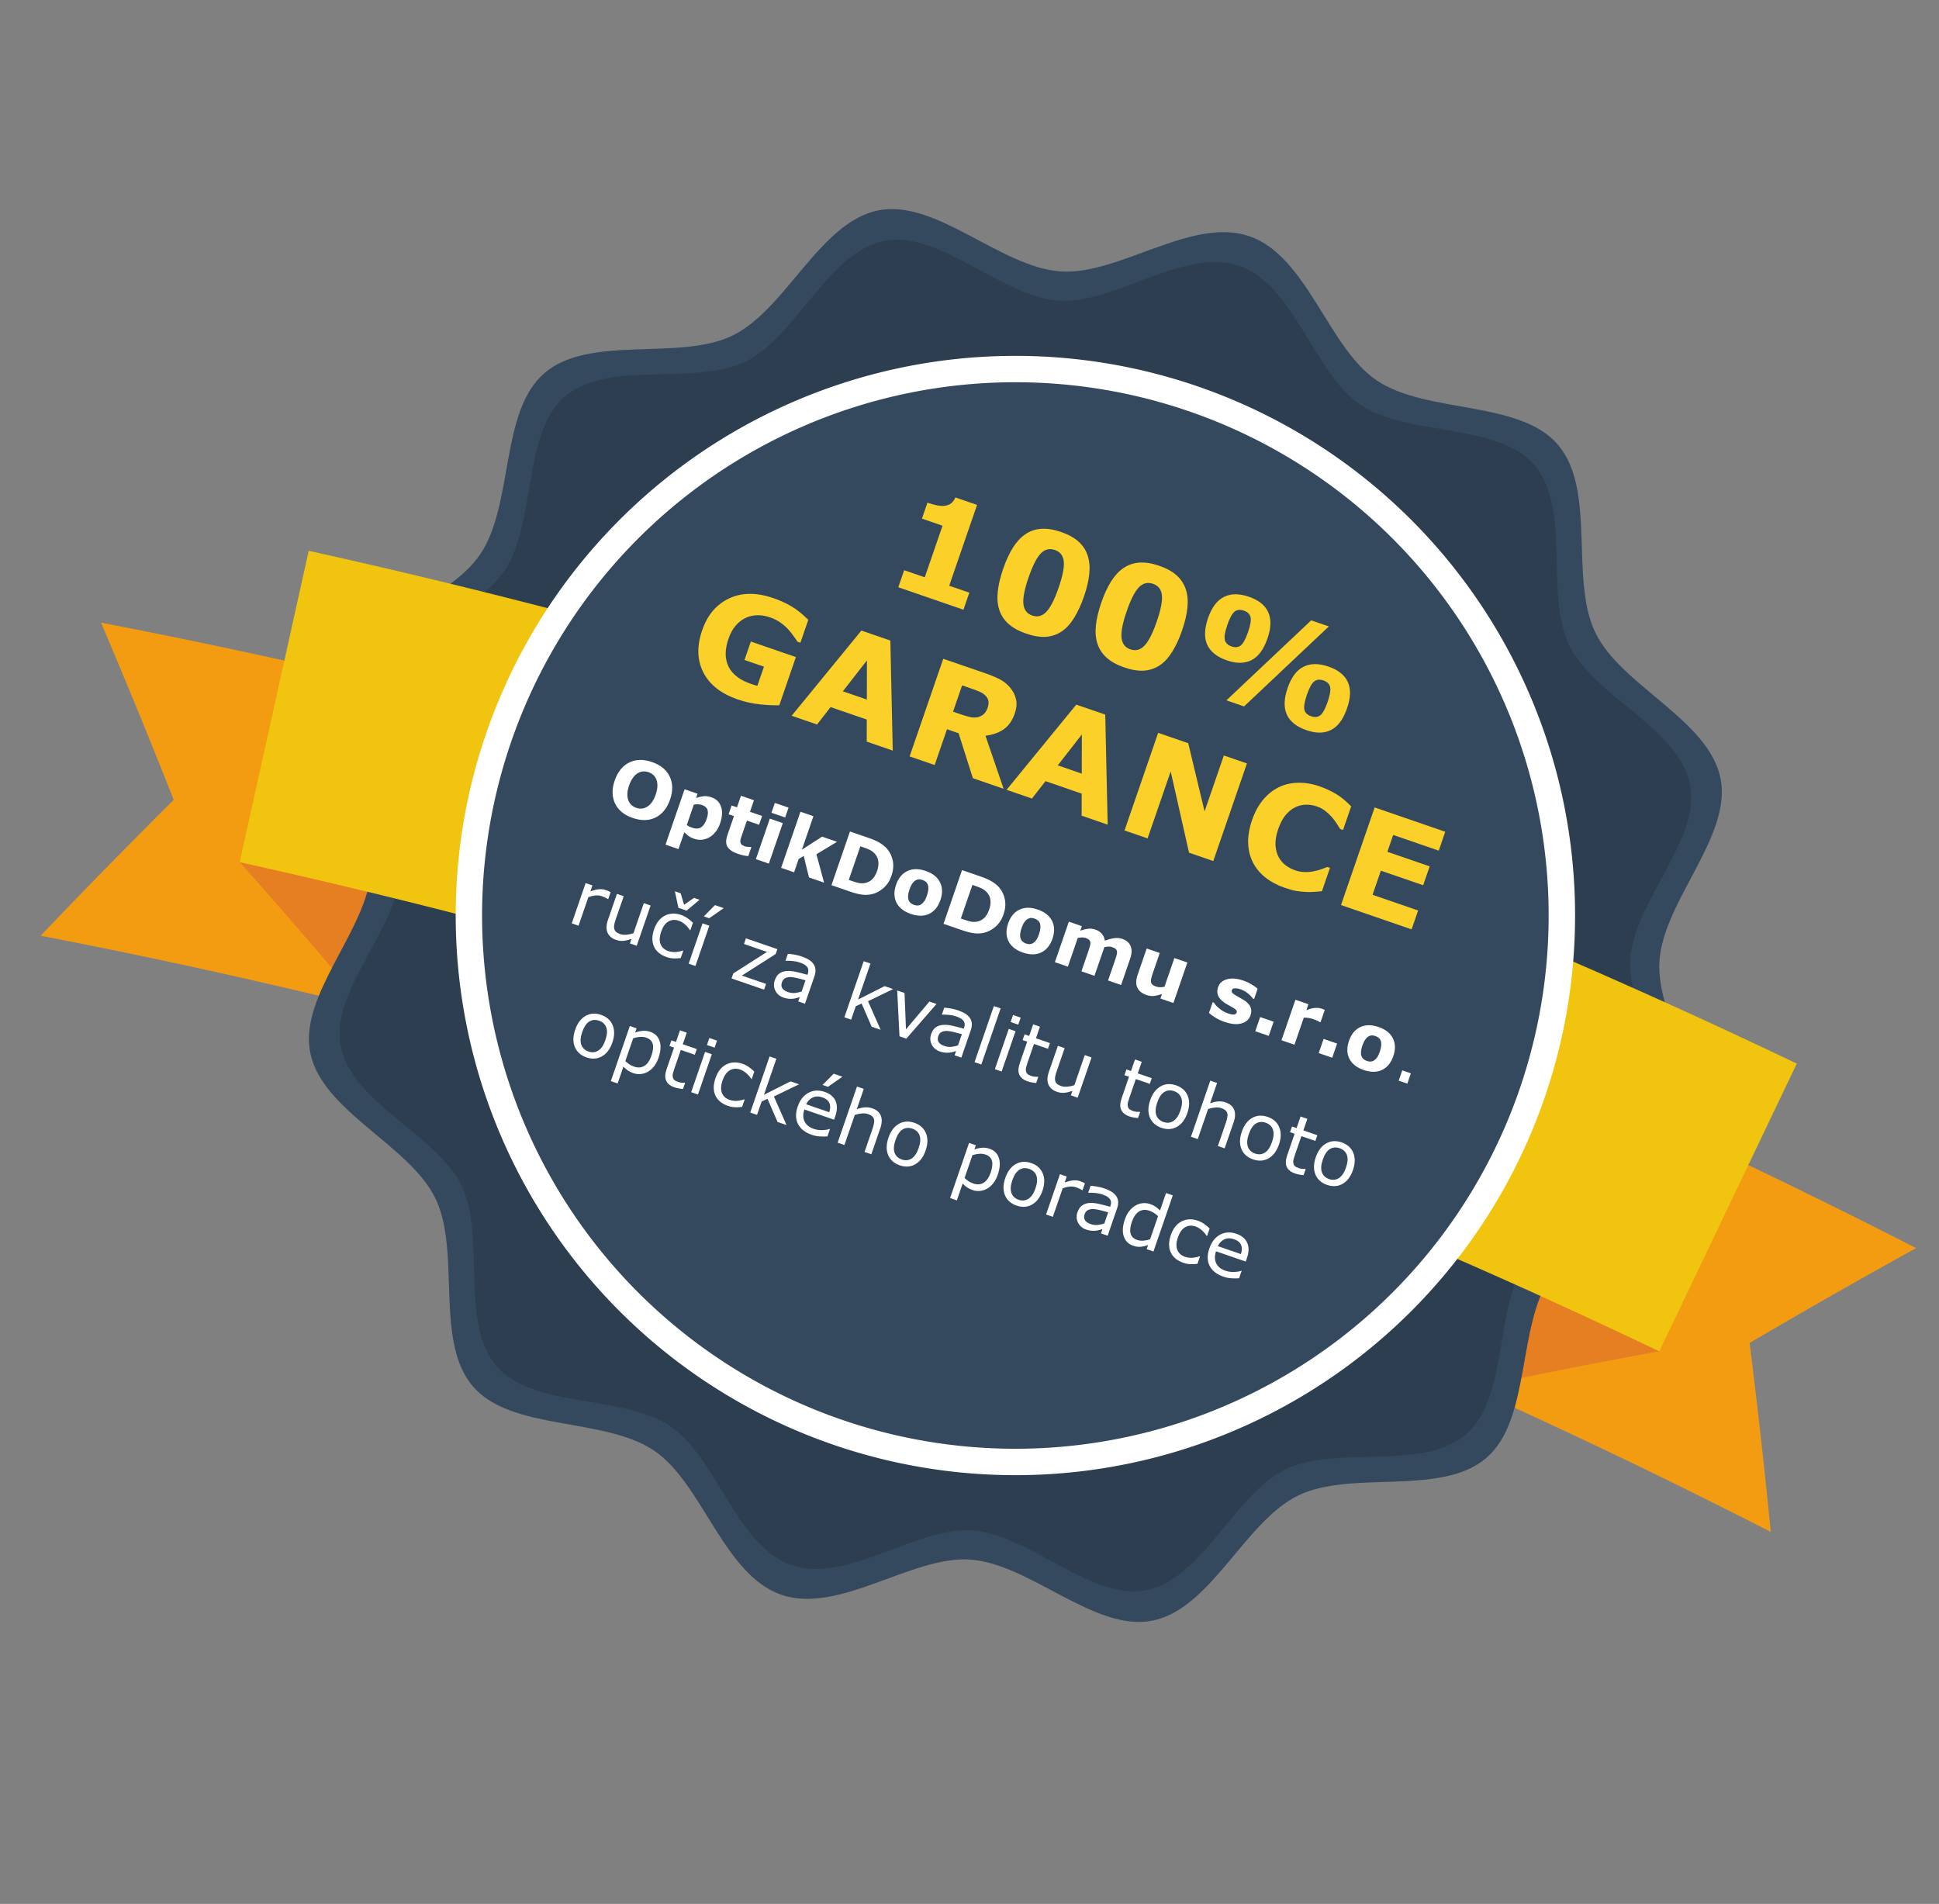 <?xml version="1.0" encoding="UTF-8" standalone="no"?>
<svg
   xmlns:dc="http://purl.org/dc/elements/1.1/"
   xmlns:cc="http://creativecommons.org/ns#"
   xmlns:rdf="http://www.w3.org/1999/02/22-rdf-syntax-ns#"
   xmlns:svg="http://www.w3.org/2000/svg"
   xmlns="http://www.w3.org/2000/svg"
   id="svg883"
   version="1.1"
   viewBox="0 0 273.221 268.286"
   height="268.286"
   width="273.221">
  <rect x="0" y="0" width="273.221" height="268.286" fill="#808080" stroke="none"/>
  <defs
     id="defs887" />
  <g
     transform="translate(-1218.451 -432.834)"
     data-name="Group 61"
     id="Group_61">
    <g
       transform="matrix(0.946, 0.326, -0.326, 0.946, 1374.493, -113.28)"
       data-name="Group 50"
       id="Group_50">
      <path
         fill="#f39c12"
         transform="translate(0 7.804)"
         d="M336.431,681.74a914.555,914.555,0,0,0-257.708,0q5.565-12.131,11.487-24.194Q81.476,647.33,72.4,637.282a959.437,959.437,0,0,1,270.36,0q-9.075,10.051-17.813,20.264Q330.868,669.609,336.431,681.74Z"
         data-name="Path 103"
         id="Path_103" />
      <path
         fill="#e67e22"
         transform="translate(2.431 10.203)"
         d="M310.873,660.405a930.31,930.31,0,0,0-211.452,0q11.8,6.621,23.257,13.537a914.927,914.927,0,0,1,164.938,0Q299.068,667.03,310.873,660.405Z"
         data-name="Path 104"
         id="Path_104" />
      <path
         fill="#34495e"
         transform="translate(2.806)"
         d="M204.772,743.31c-8.594,0-15.6-11.223-23.531-13.352-8.2-2.2-19.871,3.941-27.054-.222-7.281-4.221-7.759-17.438-13.672-23.351s-19.133-6.391-23.352-13.674c-4.163-7.183,1.975-18.854-.223-27.052-2.126-7.935-13.35-14.937-13.35-23.53s11.223-15.6,13.351-23.529c2.2-8.2-3.94-19.871.223-27.054,4.219-7.282,17.438-7.759,23.351-13.674s6.393-19.133,13.674-23.352c7.183-4.161,18.855,1.976,27.052-.223,7.93-2.127,14.936-13.35,23.53-13.35s15.6,11.223,23.53,13.35c8.2,2.2,19.87-3.938,27.052.223,7.283,4.219,7.76,17.438,13.673,23.352s19.133,6.393,23.353,13.674c4.161,7.183-1.976,18.855.222,27.054,2.128,7.932,13.35,14.936,13.35,23.529s-11.222,15.595-13.35,23.53c-2.2,8.2,3.939,19.871-.222,27.052-4.22,7.283-17.438,7.763-23.353,13.674s-6.393,19.132-13.673,23.352c-7.184,4.163-18.855-1.975-27.052.221C220.369,732.087,213.366,743.31,204.772,743.31Z"
         data-name="Path 105"
         id="Path_105" />
      <path
         fill="#2c3e50"
         transform="translate(3.17 0.364)"
         d="M107.642,641.764c0-8.216,10.9-14.892,12.921-22.471,2.1-7.84-3.94-19.057.032-25.923,4.03-6.964,16.8-7.317,22.451-12.968s6.006-18.421,12.969-22.451c6.866-3.972,18.08,2.065,25.922-.03C189.516,555.893,196.19,545,204.408,545s14.892,10.9,22.471,12.921c7.84,2.095,19.057-3.941,25.92.03,6.965,4.03,7.32,16.8,12.973,22.451s18.42,6.007,22.447,12.968c3.973,6.868-2.063,18.085.033,25.923,2.025,7.579,12.92,14.255,12.92,22.471s-10.9,14.891-12.92,22.468c-2.095,7.842,3.94,19.062-.032,25.925-4.03,6.965-16.8,7.319-22.45,12.971s-6.007,18.419-12.971,22.448c-6.863,3.974-18.081-2.064-25.92.032-7.579,2.028-14.254,12.92-22.471,12.92s-14.893-10.892-22.47-12.92c-7.843-2.1-19.058,3.94-25.924-.033-6.963-4.027-7.318-16.8-12.969-22.448s-18.42-6.008-22.452-12.971c-3.97-6.866,2.068-18.081-.028-25.923C118.538,656.654,107.642,649.981,107.642,641.764Z"
         data-name="Path 106"
         id="Path_106" />
      <g
         transform="translate(96.748 619.675)"
         data-name="Group 49"
         id="Group_49">
        <path
           fill="#f1c40f"
           transform="translate(-94.738 -613.178)"
           d="M311.294,664.111a930.31,930.31,0,0,0-211.452,0l-5.1-44.616a975.334,975.334,0,0,1,221.658,0Q313.847,641.8,311.294,664.111Z"
           data-name="Path 107"
           id="Path_107" />
      </g>
      <path
         fill="#fff"
         transform="translate(4.652 1.846)"
         d="M124.11,640.282A78.817,78.817,0,1,1,202.926,719.1,78.816,78.816,0,0,1,124.11,640.282Z"
         data-name="Path 108"
         id="Path_108" />
      <path
         fill="#34495e"
         transform="translate(4.958 2.152)"
         d="M127.516,639.976a75.1,75.1,0,1,1,75.1,75.1A75.1,75.1,0,0,1,127.516,639.976Z"
         data-name="Path 109"
         id="Path_109" />
    </g>
    <g
       id="OptikDoDomu_s.r.o._ručí_za_kvalitu_tohoto_optického_poradce"
       style="font-weight:700;font-size:11px;font-family:OpenSans-Bold, 'Open Sans';fill:#ffffff"
       transform="matrix(0.946,0.326,-0.326,0.946,1259.353,518.592)"
       aria-label="OptikDoDomu s.r.o.ručí za kvalitu tohotooptického poradce">
      <path
         id="path914"
         d="m 59.329,8.004 q 0,1.912 -1.096,3.04 -1.096,1.123 -3.029,1.123 -1.928,0 -3.024,-1.123 -1.096,-1.128 -1.096,-3.04 0,-1.928 1.096,-3.045 1.096,-1.123 3.024,-1.123 1.923,0 3.024,1.123 1.101,1.117 1.101,3.045 z m -2.734,2.025 q 0.301,-0.365 0.446,-0.859 0.145,-0.5 0.145,-1.171 0,-0.72 -0.167,-1.225 Q 56.853,6.269 56.584,5.958 56.31,5.635 55.95,5.49 55.596,5.345 55.209,5.345 q -0.392,0 -0.741,0.14 -0.344,0.14 -0.634,0.462 -0.269,0.301 -0.44,0.833 -0.167,0.526 -0.167,1.225 0,0.714 0.161,1.219 0.167,0.5 0.435,0.816 0.269,0.317 0.628,0.467 0.36,0.15 0.757,0.15 0.397,0 0.757,-0.15 0.36,-0.156 0.628,-0.478 z" />
      <path
         id="path916"
         d="m 67.085,8.901 q 0,0.747 -0.231,1.359 -0.226,0.612 -0.596,1.01 -0.387,0.419 -0.875,0.634 -0.489,0.215 -1.047,0.215 -0.516,0 -0.875,-0.113 -0.36,-0.107 -0.736,-0.306 v 2.514 H 60.79 V 5.968 h 1.934 v 0.628 q 0.446,-0.354 0.908,-0.575 0.467,-0.22 1.074,-0.22 1.128,0 1.751,0.827 0.628,0.827 0.628,2.272 z m -1.993,0.038 q 0,-0.881 -0.301,-1.278 -0.301,-0.397 -0.951,-0.397 -0.274,0 -0.564,0.086 -0.29,0.081 -0.553,0.236 v 3.035 q 0.193,0.075 0.414,0.097 0.22,0.021 0.435,0.021 0.768,0 1.144,-0.446 0.376,-0.451 0.376,-1.354 z" />
      <path
         id="path918"
         d="m 72.338,11.946 q -0.312,0.081 -0.661,0.124 -0.349,0.048 -0.854,0.048 -1.128,0 -1.681,-0.457 -0.548,-0.457 -0.548,-1.563 V 7.279 H 67.799 V 5.968 h 0.795 V 4.244 h 1.934 v 1.724 h 1.81 V 7.279 H 70.528 v 2.138 q 0,0.317 0.005,0.553 0.005,0.236 0.086,0.424 0.075,0.188 0.263,0.301 0.193,0.107 0.559,0.107 0.15,0 0.392,-0.064 0.247,-0.064 0.344,-0.118 h 0.161 z" />
      <path
         id="path920"
         d="M 75.421,12 H 73.487 V 5.968 h 1.934 z m 0.054,-6.891 H 73.433 V 3.643 h 2.041 z" />
      <path
         id="path922"
         d="M 83.649,12 H 81.399 L 79.707,9.374 79.18,10.013 V 12 H 77.247 V 3.643 h 1.934 v 4.99 l 2.084,-2.664 h 2.229 l -2.17,2.6 z" />
      <path
         id="path924"
         d="m 92.302,8.009 q 0,1.117 -0.51,2.003 -0.51,0.881 -1.289,1.354 -0.585,0.354 -1.284,0.494 Q 88.521,12 87.565,12 H 84.745 V 4.002 h 2.9 q 0.978,0 1.687,0.167 0.709,0.161 1.192,0.462 0.827,0.505 1.3,1.364 0.478,0.854 0.478,2.014 z M 90.17,7.993 q 0,-0.79 -0.29,-1.348 Q 89.595,6.081 88.972,5.764 88.655,5.608 88.322,5.555 87.994,5.496 87.328,5.496 h -0.521 v 5.006 h 0.521 q 0.736,0 1.08,-0.064 0.344,-0.07 0.671,-0.247 0.564,-0.322 0.827,-0.859 0.263,-0.542 0.263,-1.337 z" />
      <path
         id="path926"
         d="m 99.934,8.987 q 0,1.488 -0.87,2.347 -0.865,0.854 -2.433,0.854 -1.568,0 -2.438,-0.854 -0.865,-0.859 -0.865,-2.347 0,-1.499 0.87,-2.353 0.875,-0.854 2.433,-0.854 1.579,0 2.438,0.859 0.865,0.859 0.865,2.347 z m -2.379,1.466 q 0.188,-0.231 0.279,-0.553 0.097,-0.328 0.097,-0.902 0,-0.532 -0.097,-0.892 Q 97.738,7.746 97.566,7.531 97.394,7.311 97.152,7.22 96.91,7.128 96.631,7.128 q -0.279,0 -0.5,0.075 -0.215,0.075 -0.414,0.301 -0.177,0.209 -0.285,0.575 -0.102,0.365 -0.102,0.918 0,0.494 0.091,0.859 0.091,0.36 0.269,0.58 0.172,0.209 0.408,0.306 0.242,0.097 0.548,0.097 0.263,0 0.5,-0.086 0.242,-0.091 0.408,-0.301 z" />
      <path
         id="path928"
         d="m 108.995,8.009 q 0,1.117 -0.51,2.003 -0.51,0.881 -1.289,1.354 -0.585,0.354 -1.284,0.494 Q 105.214,12 104.258,12 h -2.82 V 4.002 h 2.9 q 0.978,0 1.687,0.167 0.709,0.161 1.192,0.462 0.827,0.505 1.3,1.364 0.478,0.854 0.478,2.014 z m -2.132,-0.016 q 0,-0.79 -0.29,-1.348 -0.285,-0.564 -0.908,-0.881 -0.317,-0.156 -0.65,-0.209 -0.328,-0.059 -0.994,-0.059 h -0.521 v 5.006 h 0.521 q 0.736,0 1.08,-0.064 0.344,-0.07 0.671,-0.247 0.564,-0.322 0.827,-0.859 0.263,-0.542 0.263,-1.337 z" />
      <path
         id="path930"
         d="m 116.628,8.987 q 0,1.488 -0.87,2.347 -0.865,0.854 -2.433,0.854 -1.568,0 -2.438,-0.854 -0.865,-0.859 -0.865,-2.347 0,-1.499 0.87,-2.353 0.875,-0.854 2.433,-0.854 1.579,0 2.438,0.859 0.865,0.859 0.865,2.347 z m -2.379,1.466 q 0.188,-0.231 0.279,-0.553 0.097,-0.328 0.097,-0.902 0,-0.532 -0.097,-0.892 -0.097,-0.36 -0.269,-0.575 -0.172,-0.22 -0.414,-0.312 -0.242,-0.091 -0.521,-0.091 -0.279,0 -0.5,0.075 -0.215,0.075 -0.414,0.301 -0.177,0.209 -0.285,0.575 -0.102,0.365 -0.102,0.918 0,0.494 0.091,0.859 0.091,0.36 0.269,0.58 0.172,0.209 0.408,0.306 0.242,0.097 0.548,0.097 0.263,0 0.5,-0.086 0.242,-0.091 0.408,-0.301 z" />
      <path
         id="path932"
         d="M 123.922,7.725 V 12 h -1.944 V 8.987 q 0,-0.44 -0.021,-0.747 -0.021,-0.312 -0.118,-0.505 -0.097,-0.193 -0.295,-0.279 -0.193,-0.091 -0.548,-0.091 -0.285,0 -0.553,0.118 -0.269,0.113 -0.483,0.242 V 12 h -1.934 V 5.968 h 1.934 v 0.666 q 0.5,-0.392 0.956,-0.612 0.457,-0.22 1.01,-0.22 0.596,0 1.053,0.269 0.457,0.263 0.714,0.779 0.58,-0.489 1.128,-0.768 0.548,-0.279 1.074,-0.279 0.978,0 1.482,0.585 0.51,0.585 0.51,1.687 V 12 h -1.944 V 8.987 q 0,-0.446 -0.021,-0.752 -0.016,-0.306 -0.113,-0.5 -0.091,-0.193 -0.29,-0.279 -0.199,-0.091 -0.559,-0.091 -0.242,0 -0.473,0.086 -0.231,0.081 -0.564,0.274 z" />
      <path
         id="path934"
         d="m 135.679,12 h -1.934 v -0.666 q -0.537,0.408 -0.983,0.623 -0.446,0.209 -1.063,0.209 -0.999,0 -1.542,-0.575 -0.537,-0.575 -0.537,-1.697 V 5.968 h 1.944 v 2.992 q 0,0.457 0.027,0.763 0.032,0.301 0.14,0.5 0.102,0.199 0.306,0.29 0.209,0.091 0.58,0.091 0.247,0 0.548,-0.091 0.301,-0.091 0.58,-0.269 V 5.968 h 1.934 z" />
      <path
         id="path936"
         d="m 146.512,10.088 q 0,0.935 -0.838,1.509 -0.838,0.569 -2.293,0.569 -0.806,0 -1.461,-0.15 -0.655,-0.15 -1.053,-0.333 v -1.59 h 0.177 q 0.145,0.102 0.333,0.226 0.193,0.118 0.542,0.258 0.301,0.124 0.682,0.215 0.381,0.086 0.816,0.086 0.569,0 0.843,-0.124 0.274,-0.129 0.274,-0.376 0,-0.22 -0.161,-0.317 -0.161,-0.102 -0.612,-0.193 -0.215,-0.048 -0.585,-0.102 -0.365,-0.059 -0.666,-0.14 -0.822,-0.215 -1.219,-0.666 -0.397,-0.457 -0.397,-1.133 0,-0.87 0.822,-1.445 0.827,-0.58 2.256,-0.58 0.677,0 1.294,0.14 0.623,0.134 0.972,0.29 v 1.525 h -0.167 q -0.43,-0.295 -0.983,-0.478 -0.548,-0.188 -1.112,-0.188 -0.467,0 -0.79,0.129 -0.317,0.129 -0.317,0.365 0,0.215 0.145,0.328 0.145,0.113 0.682,0.226 0.295,0.059 0.634,0.118 0.344,0.054 0.688,0.14 0.763,0.199 1.128,0.628 0.365,0.424 0.365,1.063 z" />
      <path
         id="path938"
         d="m 149.88,12 h -2.009 V 9.889 h 2.009 z" />
      <path
         id="path940"
         d="m 156.148,7.811 h -0.172 q -0.124,-0.043 -0.397,-0.064 -0.274,-0.021 -0.457,-0.021 -0.414,0 -0.73,0.054 -0.317,0.054 -0.682,0.183 V 12 h -1.934 V 5.968 h 1.934 v 0.886 q 0.639,-0.548 1.112,-0.725 0.473,-0.183 0.87,-0.183 0.102,0 0.231,0.005 0.129,0.005 0.226,0.016 z" />
      <path
         id="path942"
         d="m 159.333,12 h -2.009 V 9.889 h 2.009 z" />
      <path
         id="path944"
         d="m 167.395,8.987 q 0,1.488 -0.87,2.347 -0.865,0.854 -2.433,0.854 -1.568,0 -2.438,-0.854 -0.865,-0.859 -0.865,-2.347 0,-1.499 0.87,-2.353 0.875,-0.854 2.433,-0.854 1.579,0 2.438,0.859 0.865,0.859 0.865,2.347 z m -2.379,1.466 q 0.188,-0.231 0.279,-0.553 0.097,-0.328 0.097,-0.902 0,-0.532 -0.097,-0.892 -0.097,-0.36 -0.269,-0.575 -0.172,-0.22 -0.414,-0.312 -0.242,-0.091 -0.521,-0.091 -0.279,0 -0.5,0.075 -0.215,0.075 -0.414,0.301 -0.177,0.209 -0.285,0.575 -0.102,0.365 -0.102,0.918 0,0.494 0.091,0.859 0.091,0.36 0.269,0.58 0.172,0.209 0.408,0.306 0.242,0.097 0.548,0.097 0.263,0 0.5,-0.086 0.242,-0.091 0.408,-0.301 z" />
      <path
         id="path946"
         style="font-weight:400;font-family:OpenSans-Regular, 'Open Sans'"
         d="m 170.521,12 h -1.284 v -1.531 h 1.284 z" />
      <path
         id="path948"
         d="m 55.663,24.102 h -0.054 q -0.226,-0.054 -0.44,-0.075 -0.209,-0.027 -0.5,-0.027 -0.467,0 -0.902,0.209 -0.435,0.204 -0.838,0.532 V 29 h -1.01 v -6 h 1.01 v 0.886 q 0.602,-0.483 1.058,-0.682 0.462,-0.204 0.94,-0.204 0.263,0 0.381,0.016 0.118,0.011 0.354,0.048 z" />
      <path
         id="path950"
         d="m 61.598,29 h -1.01 v -0.666 q -0.51,0.403 -0.978,0.618 -0.467,0.215 -1.031,0.215 -0.945,0 -1.472,-0.575 -0.526,-0.58 -0.526,-1.697 v -3.894 h 1.01 v 3.416 q 0,0.457 0.043,0.784 0.043,0.322 0.183,0.553 0.145,0.236 0.376,0.344 0.231,0.107 0.671,0.107 0.392,0 0.854,-0.204 0.467,-0.204 0.87,-0.521 v -4.479 h 1.01 z" />
      <path
         id="path952"
         d="M 68.022,28.624 Q 67.517,28.866 67.061,29 q -0.451,0.134 -0.961,0.134 -0.65,0 -1.192,-0.188 -0.542,-0.193 -0.929,-0.58 -0.392,-0.387 -0.607,-0.978 -0.215,-0.591 -0.215,-1.38 0,-1.472 0.806,-2.31 0.811,-0.838 2.138,-0.838 0.516,0 1.01,0.145 0.5,0.145 0.913,0.354 v 1.123 h -0.054 q -0.462,-0.36 -0.956,-0.553 -0.489,-0.193 -0.956,-0.193 -0.859,0 -1.359,0.58 -0.494,0.575 -0.494,1.692 0,1.085 0.483,1.67 0.489,0.58 1.37,0.58 0.306,0 0.623,-0.081 0.317,-0.081 0.569,-0.209 0.22,-0.113 0.414,-0.236 0.193,-0.129 0.306,-0.22 h 0.054 z m -0.172,-8.626 -1.225,2.036 h -1.219 l -1.225,-2.036 h 0.854 l 0.994,1.375 0.988,-1.375 z" />
      <path
         id="path954"
         d="m 70.343,29 h -1.01 v -6 h 1.01 z m 1.112,-9.002 -1.466,2.009 h -0.8 l 0.961,-2.009 z" />
      <path
         id="path956"
         d="m 80.569,29 h -4.845 v -0.747 l 3.497,-4.41 h -3.421 v -0.843 h 4.678 v 0.72 l -3.513,4.426 h 3.604 z" />
      <path
         id="path958"
         d="m 86.66,29 h -1.004 v -0.639 q -0.134,0.091 -0.365,0.258 -0.226,0.161 -0.44,0.258 Q 84.597,29 84.27,29.081 q -0.328,0.086 -0.768,0.086 -0.811,0 -1.375,-0.537 -0.564,-0.537 -0.564,-1.37 0,-0.682 0.29,-1.101 0.295,-0.424 0.838,-0.666 0.548,-0.242 1.316,-0.328 0.768,-0.086 1.649,-0.129 v -0.156 q 0,-0.344 -0.124,-0.569 -0.118,-0.226 -0.344,-0.354 -0.215,-0.124 -0.516,-0.167 -0.301,-0.043 -0.628,-0.043 -0.397,0 -0.886,0.107 -0.489,0.102 -1.01,0.301 h -0.054 v -1.026 q 0.295,-0.081 0.854,-0.177 0.559,-0.097 1.101,-0.097 0.634,0 1.101,0.107 0.473,0.102 0.816,0.354 0.338,0.247 0.516,0.639 0.177,0.392 0.177,0.972 z m -1.004,-1.477 v -1.67 q -0.462,0.027 -1.09,0.081 -0.623,0.054 -0.988,0.156 -0.435,0.124 -0.704,0.387 -0.269,0.258 -0.269,0.714 0,0.516 0.312,0.779 0.312,0.258 0.951,0.258 0.532,0 0.972,-0.204 0.44,-0.209 0.816,-0.5 z" />
      <path
         id="path960"
         d="m 97.928,29 h -1.332 l -2.406,-2.626 -0.655,0.623 V 29 H 92.525 v -8.357 h 1.01 v 5.36 l 2.917,-3.002 h 1.273 l -2.788,2.771 z" />
      <path
         id="path962"
         d="M 104.18,23 101.753,29 h -1.015 l -2.412,-6 h 1.096 l 1.858,4.775 1.842,-4.775 z" />
      <path
         id="path964"
         d="m 109.949,29 h -1.004 v -0.639 q -0.134,0.091 -0.365,0.258 -0.226,0.161 -0.44,0.258 -0.252,0.124 -0.58,0.204 -0.328,0.086 -0.768,0.086 -0.811,0 -1.375,-0.537 -0.564,-0.537 -0.564,-1.37 0,-0.682 0.29,-1.101 0.295,-0.424 0.838,-0.666 0.548,-0.242 1.316,-0.328 0.768,-0.086 1.649,-0.129 v -0.156 q 0,-0.344 -0.124,-0.569 -0.118,-0.226 -0.344,-0.354 -0.215,-0.124 -0.516,-0.167 -0.301,-0.043 -0.628,-0.043 -0.397,0 -0.886,0.107 -0.489,0.102 -1.01,0.301 h -0.054 v -1.026 q 0.295,-0.081 0.854,-0.177 0.559,-0.097 1.101,-0.097 0.634,0 1.101,0.107 0.473,0.102 0.816,0.354 0.338,0.247 0.516,0.639 0.177,0.392 0.177,0.972 z m -1.004,-1.477 v -1.67 q -0.462,0.027 -1.09,0.081 -0.623,0.054 -0.988,0.156 -0.435,0.124 -0.704,0.387 -0.269,0.258 -0.269,0.714 0,0.516 0.312,0.779 0.312,0.258 0.951,0.258 0.532,0 0.972,-0.204 0.44,-0.209 0.816,-0.5 z" />
      <path
         id="path966"
         d="m 112.925,29 h -1.01 v -8.357 h 1.01 z" />
      <path
         id="path968"
         d="m 116.018,21.996 h -1.139 V 20.949 h 1.139 z M 115.954,29 h -1.01 v -6 h 1.01 z" />
      <path
         id="path970"
         d="m 121.078,28.946 q -0.285,0.075 -0.623,0.124 -0.333,0.048 -0.596,0.048 -0.918,0 -1.396,-0.494 -0.478,-0.494 -0.478,-1.584 v -3.19 h -0.682 v -0.849 h 0.682 v -1.724 h 1.01 v 1.724 h 2.084 v 0.849 h -2.084 v 2.734 q 0,0.473 0.021,0.741 0.021,0.263 0.15,0.494 0.118,0.215 0.322,0.317 0.209,0.097 0.634,0.097 0.247,0 0.516,-0.07 0.269,-0.075 0.387,-0.124 h 0.054 z" />
      <path
         id="path972"
         d="m 127.276,29 h -1.01 v -0.666 q -0.51,0.403 -0.978,0.618 -0.467,0.215 -1.031,0.215 -0.945,0 -1.472,-0.575 -0.526,-0.58 -0.526,-1.697 v -3.894 h 1.01 v 3.416 q 0,0.457 0.043,0.784 0.043,0.322 0.183,0.553 0.145,0.236 0.376,0.344 0.231,0.107 0.671,0.107 0.392,0 0.854,-0.204 0.467,-0.204 0.87,-0.521 v -4.479 h 1.01 z" />
      <path
         id="path974"
         d="m 136.246,28.946 q -0.285,0.075 -0.623,0.124 -0.333,0.048 -0.596,0.048 -0.918,0 -1.396,-0.494 -0.478,-0.494 -0.478,-1.584 v -3.19 h -0.682 v -0.849 h 0.682 v -1.724 h 1.01 v 1.724 h 2.084 v 0.849 h -2.084 v 2.734 q 0,0.473 0.021,0.741 0.021,0.263 0.15,0.494 0.118,0.215 0.322,0.317 0.209,0.097 0.634,0.097 0.247,0 0.516,-0.07 0.269,-0.075 0.387,-0.124 h 0.054 z" />
      <path
         id="path976"
         d="m 142.584,26.003 q 0,1.466 -0.752,2.315 -0.752,0.849 -2.014,0.849 -1.273,0 -2.025,-0.849 -0.747,-0.849 -0.747,-2.315 0,-1.466 0.747,-2.315 0.752,-0.854 2.025,-0.854 1.262,0 2.014,0.854 0.752,0.849 0.752,2.315 z m -1.042,0 q 0,-1.166 -0.457,-1.729 -0.457,-0.569 -1.268,-0.569 -0.822,0 -1.278,0.569 -0.451,0.564 -0.451,1.729 0,1.128 0.457,1.713 0.457,0.58 1.273,0.58 0.806,0 1.262,-0.575 0.462,-0.58 0.462,-1.719 z" />
      <path
         id="path978"
         d="m 149.169,29 h -1.01 v -3.416 q 0,-0.414 -0.048,-0.773 -0.048,-0.365 -0.177,-0.569 -0.134,-0.226 -0.387,-0.333 -0.252,-0.113 -0.655,-0.113 -0.414,0 -0.865,0.204 -0.451,0.204 -0.865,0.521 V 29 h -1.01 v -8.357 h 1.01 v 3.024 q 0.473,-0.392 0.978,-0.612 0.505,-0.22 1.037,-0.22 0.972,0 1.482,0.585 0.51,0.585 0.51,1.687 z" />
      <path
         id="path980"
         d="m 156.226,26.003 q 0,1.466 -0.752,2.315 -0.752,0.849 -2.014,0.849 -1.273,0 -2.025,-0.849 -0.747,-0.849 -0.747,-2.315 0,-1.466 0.747,-2.315 0.752,-0.854 2.025,-0.854 1.262,0 2.014,0.854 0.752,0.849 0.752,2.315 z m -1.042,0 q 0,-1.166 -0.457,-1.729 -0.457,-0.569 -1.268,-0.569 -0.822,0 -1.278,0.569 -0.451,0.564 -0.451,1.729 0,1.128 0.457,1.713 0.457,0.58 1.273,0.58 0.806,0 1.262,-0.575 0.462,-0.58 0.462,-1.719 z" />
      <path
         id="path982"
         d="m 160.91,28.946 q -0.285,0.075 -0.623,0.124 -0.333,0.048 -0.596,0.048 -0.918,0 -1.396,-0.494 -0.478,-0.494 -0.478,-1.584 v -3.19 h -0.682 v -0.849 h 0.682 v -1.724 h 1.01 v 1.724 h 2.084 v 0.849 h -2.084 v 2.734 q 0,0.473 0.021,0.741 0.021,0.263 0.15,0.494 0.118,0.215 0.322,0.317 0.209,0.097 0.634,0.097 0.247,0 0.516,-0.07 0.269,-0.075 0.387,-0.124 h 0.054 z" />
      <path
         id="path984"
         d="m 167.248,26.003 q 0,1.466 -0.752,2.315 -0.752,0.849 -2.014,0.849 -1.273,0 -2.025,-0.849 -0.747,-0.849 -0.747,-2.315 0,-1.466 0.747,-2.315 0.752,-0.854 2.025,-0.854 1.262,0 2.014,0.854 0.752,0.849 0.752,2.315 z m -1.042,0 q 0,-1.166 -0.457,-1.729 -0.457,-0.569 -1.268,-0.569 -0.822,0 -1.278,0.569 -0.451,0.564 -0.451,1.729 0,1.128 0.457,1.713 0.457,0.58 1.273,0.58 0.806,0 1.262,-0.575 0.462,-0.58 0.462,-1.719 z" />
      <path
         id="path986"
         d="m 62.794,43.003 q 0,1.466 -0.752,2.315 -0.752,0.849 -2.014,0.849 -1.273,0 -2.025,-0.849 -0.747,-0.849 -0.747,-2.315 0,-1.466 0.747,-2.315 0.752,-0.854 2.025,-0.854 1.262,0 2.014,0.854 0.752,0.849 0.752,2.315 z m -1.042,0 q 0,-1.166 -0.457,-1.729 -0.457,-0.569 -1.268,-0.569 -0.822,0 -1.278,0.569 -0.451,0.564 -0.451,1.729 0,1.128 0.457,1.713 0.457,0.58 1.273,0.58 0.806,0 1.262,-0.575 0.462,-0.58 0.462,-1.719 z" />
      <path
         id="path988"
         d="m 69.642,42.928 q 0,0.73 -0.209,1.337 -0.209,0.602 -0.591,1.021 -0.354,0.397 -0.838,0.618 -0.478,0.215 -1.015,0.215 -0.467,0 -0.849,-0.102 -0.376,-0.102 -0.768,-0.317 v 2.514 h -1.01 v -8.212 h 1.01 v 0.628 q 0.403,-0.338 0.902,-0.564 0.505,-0.231 1.074,-0.231 1.085,0 1.687,0.822 0.607,0.816 0.607,2.272 z m -1.042,0.027 q 0,-1.085 -0.371,-1.622 -0.371,-0.537 -1.139,-0.537 -0.435,0 -0.875,0.188 -0.44,0.188 -0.843,0.494 v 3.4 q 0.43,0.193 0.736,0.263 0.312,0.07 0.704,0.07 0.843,0 1.316,-0.569 0.473,-0.569 0.473,-1.687 z" />
      <path
         id="path990"
         d="m 74.331,45.946 q -0.285,0.075 -0.623,0.124 -0.333,0.048 -0.596,0.048 -0.918,0 -1.396,-0.494 -0.478,-0.494 -0.478,-1.584 v -3.19 h -0.682 v -0.849 h 0.682 v -1.724 h 1.01 v 1.724 h 2.084 v 0.849 h -2.084 v 2.734 q 0,0.473 0.021,0.741 0.021,0.263 0.15,0.494 0.118,0.215 0.322,0.317 0.209,0.097 0.634,0.097 0.247,0 0.516,-0.07 0.269,-0.075 0.387,-0.124 h 0.054 z" />
      <path
         id="path992"
         d="M 76.641,38.996 H 75.502 V 37.949 h 1.139 z M 76.576,46 h -1.01 v -6 h 1.01 z" />
      <path
         id="path994"
         d="M 83.021,45.624 Q 82.517,45.866 82.06,46 q -0.451,0.134 -0.961,0.134 -0.65,0 -1.192,-0.188 -0.542,-0.193 -0.929,-0.58 -0.392,-0.387 -0.607,-0.978 -0.215,-0.591 -0.215,-1.38 0,-1.472 0.806,-2.31 0.811,-0.838 2.138,-0.838 0.516,0 1.01,0.145 0.5,0.145 0.913,0.354 v 1.123 h -0.054 q -0.462,-0.36 -0.956,-0.553 -0.489,-0.193 -0.956,-0.193 -0.859,0 -1.359,0.58 -0.494,0.575 -0.494,1.692 0,1.085 0.483,1.67 0.489,0.58 1.37,0.58 0.306,0 0.623,-0.081 0.317,-0.081 0.569,-0.209 0.22,-0.113 0.414,-0.236 0.193,-0.129 0.306,-0.22 h 0.054 z" />
      <path
         id="path996"
         d="m 89.768,46 h -1.332 l -2.406,-2.626 -0.655,0.623 V 46 h -1.01 v -8.357 h 1.01 v 5.36 l 2.917,-3.002 h 1.273 l -2.788,2.771 z" />
      <path
         id="path998"
         d="m 95.853,43.105 h -4.42 q 0,0.553 0.167,0.967 0.167,0.408 0.457,0.671 0.279,0.258 0.661,0.387 0.387,0.129 0.849,0.129 0.612,0 1.23,-0.242 0.623,-0.247 0.886,-0.483 h 0.054 v 1.101 q -0.51,0.215 -1.042,0.36 -0.532,0.145 -1.117,0.145 -1.493,0 -2.331,-0.806 -0.838,-0.811 -0.838,-2.299 0,-1.472 0.8,-2.336 0.806,-0.865 2.116,-0.865 1.214,0 1.869,0.709 0.661,0.709 0.661,2.014 z m -0.983,-0.773 q -0.005,-0.795 -0.403,-1.23 -0.392,-0.435 -1.198,-0.435 -0.811,0 -1.294,0.478 -0.478,0.478 -0.542,1.187 z m 0.124,-5.333 -1.466,2.009 h -0.8 l 0.961,-2.009 z" />
      <path
         id="path1000"
         d="m 102.4,46 h -1.01 v -3.416 q 0,-0.414 -0.048,-0.773 -0.048,-0.365 -0.177,-0.569 -0.134,-0.226 -0.387,-0.333 -0.252,-0.113 -0.655,-0.113 -0.414,0 -0.865,0.204 -0.451,0.204 -0.865,0.521 V 46 h -1.01 v -8.357 h 1.01 v 3.024 q 0.473,-0.392 0.978,-0.612 0.505,-0.22 1.037,-0.22 0.972,0 1.482,0.585 0.51,0.585 0.51,1.687 z" />
      <path
         id="path1002"
         d="m 109.458,43.003 q 0,1.466 -0.752,2.315 -0.752,0.849 -2.014,0.849 -1.273,0 -2.025,-0.849 -0.747,-0.849 -0.747,-2.315 0,-1.466 0.747,-2.315 0.752,-0.854 2.025,-0.854 1.262,0 2.014,0.854 0.752,0.849 0.752,2.315 z m -1.042,0 q 0,-1.166 -0.457,-1.729 -0.457,-0.569 -1.268,-0.569 -0.822,0 -1.278,0.569 -0.451,0.564 -0.451,1.729 0,1.128 0.457,1.713 0.457,0.58 1.273,0.58 0.806,0 1.262,-0.575 0.462,-0.58 0.462,-1.719 z" />
      <path
         id="path1004"
         d="m 120.173,42.928 q 0,0.73 -0.209,1.337 -0.209,0.602 -0.591,1.021 -0.354,0.397 -0.838,0.618 -0.478,0.215 -1.015,0.215 -0.467,0 -0.849,-0.102 -0.376,-0.102 -0.768,-0.317 v 2.514 h -1.01 v -8.212 h 1.01 v 0.628 q 0.403,-0.338 0.902,-0.564 0.505,-0.231 1.074,-0.231 1.085,0 1.687,0.822 0.607,0.816 0.607,2.272 z m -1.042,0.027 q 0,-1.085 -0.371,-1.622 -0.371,-0.537 -1.139,-0.537 -0.435,0 -0.875,0.188 -0.44,0.188 -0.843,0.494 v 3.4 q 0.43,0.193 0.736,0.263 0.312,0.07 0.704,0.07 0.843,0 1.316,-0.569 0.473,-0.569 0.473,-1.687 z" />
      <path
         id="path1006"
         d="m 126.86,43.003 q 0,1.466 -0.752,2.315 -0.752,0.849 -2.014,0.849 -1.273,0 -2.025,-0.849 -0.747,-0.849 -0.747,-2.315 0,-1.466 0.747,-2.315 0.752,-0.854 2.025,-0.854 1.262,0 2.014,0.854 0.752,0.849 0.752,2.315 z m -1.042,0 q 0,-1.166 -0.457,-1.729 -0.457,-0.569 -1.268,-0.569 -0.822,0 -1.278,0.569 -0.451,0.564 -0.451,1.729 0,1.128 0.457,1.713 0.457,0.58 1.273,0.58 0.806,0 1.262,-0.575 0.462,-0.58 0.462,-1.719 z" />
      <path
         id="path1008"
         d="m 132.172,41.102 h -0.054 q -0.226,-0.054 -0.44,-0.075 -0.209,-0.027 -0.5,-0.027 -0.467,0 -0.902,0.209 -0.435,0.204 -0.838,0.532 V 46 h -1.01 v -6 h 1.01 v 0.886 q 0.602,-0.483 1.058,-0.682 0.462,-0.204 0.94,-0.204 0.263,0 0.381,0.016 0.118,0.011 0.354,0.048 z" />
      <path
         id="path1010"
         d="m 137.603,46 h -1.004 v -0.639 q -0.134,0.091 -0.365,0.258 -0.226,0.161 -0.44,0.258 -0.252,0.124 -0.58,0.204 -0.328,0.086 -0.768,0.086 -0.811,0 -1.375,-0.537 -0.564,-0.537 -0.564,-1.37 0,-0.682 0.29,-1.101 0.295,-0.424 0.838,-0.666 0.548,-0.242 1.316,-0.328 0.768,-0.086 1.649,-0.129 v -0.156 q 0,-0.344 -0.124,-0.569 -0.118,-0.226 -0.344,-0.354 -0.215,-0.124 -0.516,-0.167 -0.301,-0.043 -0.628,-0.043 -0.397,0 -0.886,0.107 -0.489,0.102 -1.01,0.301 h -0.054 v -1.026 q 0.295,-0.081 0.854,-0.177 0.559,-0.097 1.101,-0.097 0.634,0 1.101,0.107 0.473,0.102 0.816,0.354 0.338,0.247 0.516,0.639 0.177,0.392 0.177,0.972 z m -1.004,-1.477 v -1.67 q -0.462,0.027 -1.09,0.081 -0.623,0.054 -0.988,0.156 -0.435,0.124 -0.704,0.387 -0.269,0.258 -0.269,0.714 0,0.516 0.312,0.779 0.312,0.258 0.951,0.258 0.532,0 0.972,-0.204 0.44,-0.209 0.816,-0.5 z" />
      <path
         id="path1012"
         d="m 144.424,46 h -1.01 v -0.628 q -0.435,0.376 -0.908,0.585 -0.473,0.209 -1.026,0.209 -1.074,0 -1.708,-0.827 -0.628,-0.827 -0.628,-2.293 0,-0.763 0.215,-1.359 0.22,-0.596 0.591,-1.015 0.365,-0.408 0.849,-0.623 0.489,-0.215 1.01,-0.215 0.473,0 0.838,0.102 0.365,0.097 0.768,0.306 v -2.6 h 1.01 z m -1.01,-1.477 v -3.443 q -0.408,-0.183 -0.73,-0.252 -0.322,-0.07 -0.704,-0.07 -0.849,0 -1.321,0.591 -0.473,0.591 -0.473,1.676 0,1.069 0.365,1.627 0.365,0.553 1.171,0.553 0.43,0 0.87,-0.188 0.44,-0.193 0.822,-0.494 z" />
      <path
         id="path1014"
         d="m 150.848,45.624 q -0.505,0.242 -0.961,0.376 -0.451,0.134 -0.961,0.134 -0.65,0 -1.192,-0.188 -0.542,-0.193 -0.929,-0.58 -0.392,-0.387 -0.607,-0.978 -0.215,-0.591 -0.215,-1.38 0,-1.472 0.806,-2.31 0.811,-0.838 2.138,-0.838 0.516,0 1.01,0.145 0.5,0.145 0.913,0.354 v 1.123 h -0.054 q -0.462,-0.36 -0.956,-0.553 -0.489,-0.193 -0.956,-0.193 -0.859,0 -1.359,0.58 -0.494,0.575 -0.494,1.692 0,1.085 0.483,1.67 0.489,0.58 1.37,0.58 0.306,0 0.623,-0.081 0.317,-0.081 0.569,-0.209 0.22,-0.113 0.414,-0.236 0.193,-0.129 0.306,-0.22 h 0.054 z" />
      <path
         id="path1016"
         d="m 157.169,43.105 h -4.42 q 0,0.553 0.167,0.967 0.167,0.408 0.457,0.671 0.279,0.258 0.661,0.387 0.387,0.129 0.849,0.129 0.612,0 1.23,-0.242 0.623,-0.247 0.886,-0.483 h 0.054 v 1.101 q -0.51,0.215 -1.042,0.36 -0.532,0.145 -1.117,0.145 -1.493,0 -2.331,-0.806 -0.838,-0.811 -0.838,-2.299 0,-1.472 0.8,-2.336 0.806,-0.865 2.116,-0.865 1.214,0 1.869,0.709 0.661,0.709 0.661,2.014 z m -0.983,-0.773 q -0.005,-0.795 -0.403,-1.23 -0.392,-0.435 -1.198,-0.435 -0.811,0 -1.294,0.478 -0.478,0.478 -0.542,1.187 z" />
    </g>
    <g
       id="_100_garance_"
       style="font-weight:800;font-size:20px;font-family:OpenSans-Extrabold, 'Open Sans';letter-spacing:0.02em;fill:#fad029"
       transform="matrix(0.946,0.326,-0.326,0.946,1368.737,523.76)"
       aria-label="100%GARANCE">
      <path
         id="path891"
         d="m -15.356,0 h -9.707 v -2.539 h 3.066 v -7.686 h -3.066 v -2.373 q 0.703,0 1.348,-0.078 0.645,-0.088 1.074,-0.293 0.508,-0.244 0.762,-0.635 0.254,-0.391 0.293,-0.977 h 3.232 v 12.041 h 2.998 z" />
      <path
         id="path893"
         d="m 0.083,-7.275 q 0,1.836 -0.332,3.291 -0.332,1.445 -1.035,2.373 -0.723,0.947 -1.855,1.436 -1.133,0.479 -2.793,0.479 -1.631,0 -2.783,-0.488 -1.152,-0.488 -1.865,-1.445 -0.723,-0.957 -1.045,-2.373 -0.322,-1.426 -0.322,-3.262 0,-1.895 0.332,-3.291 0.332,-1.396 1.055,-2.363 0.723,-0.957 1.875,-1.436 1.152,-0.479 2.754,-0.479 1.67,0 2.803,0.498 1.133,0.488 1.855,1.465 0.713,0.957 1.035,2.363 0.322,1.396 0.322,3.232 z m -3.779,0 q 0,-2.637 -0.518,-3.75 -0.518,-1.123 -1.719,-1.123 -1.201,0 -1.719,1.123 -0.518,1.113 -0.518,3.77 0,2.588 0.527,3.73 0.527,1.143 1.709,1.143 1.182,0 1.709,-1.143 0.527,-1.143 0.527,-3.75 z" />
      <path
         id="path895"
         d="m 14.701,-7.275 q 0,1.836 -0.332,3.291 -0.332,1.445 -1.035,2.373 -0.723,0.947 -1.855,1.436 -1.133,0.479 -2.793,0.479 -1.631,0 -2.783,-0.488 Q 4.75,-0.674 4.037,-1.631 3.315,-2.588 2.993,-4.004 2.67,-5.43 2.67,-7.266 q 0,-1.895 0.332,-3.291 0.332,-1.396 1.055,-2.363 0.723,-0.957 1.875,-1.436 1.152,-0.479 2.754,-0.479 1.67,0 2.803,0.498 1.133,0.488 1.855,1.465 0.713,0.957 1.035,2.363 0.322,1.396 0.322,3.232 z m -3.779,0 q 0,-2.637 -0.518,-3.75 -0.518,-1.123 -1.719,-1.123 -1.201,0 -1.719,1.123 -0.518,1.113 -0.518,3.77 0,2.588 0.527,3.73 0.527,1.143 1.709,1.143 1.182,0 1.709,-1.143 0.527,-1.143 0.527,-3.75 z" />
      <path
         id="path897"
         d="m 26.439,-10.117 q 0,2.432 -1.123,3.604 -1.123,1.172 -3.271,1.172 -2.217,0 -3.34,-1.182 -1.113,-1.191 -1.113,-3.555 0,-2.412 1.143,-3.574 1.143,-1.172 3.311,-1.172 2.188,0 3.291,1.172 1.104,1.162 1.104,3.535 z M 34.057,-14.541 26.439,0 h -2.627 l 7.617,-14.541 z m 6.182,10.068 q 0,2.432 -1.123,3.604 -1.123,1.172 -3.271,1.172 -2.217,0 -3.34,-1.182 -1.113,-1.191 -1.113,-3.555 0,-2.412 1.143,-3.574 1.143,-1.172 3.311,-1.172 2.188,0 3.291,1.172 1.104,1.162 1.104,3.535 z M 23.559,-10.088 q 0,-1.562 -0.361,-2.109 -0.361,-0.547 -1.182,-0.547 -0.82,0 -1.182,0.547 -0.361,0.547 -0.361,2.119 0,1.572 0.361,2.119 0.361,0.547 1.182,0.547 0.82,0 1.182,-0.547 0.361,-0.547 0.361,-2.129 z m 13.799,5.645 q 0,-1.562 -0.361,-2.109 -0.361,-0.547 -1.182,-0.547 -0.82,0 -1.182,0.547 -0.361,0.547 -0.361,2.119 0,1.572 0.361,2.119 0.361,0.547 1.182,0.547 0.82,0 1.182,-0.547 0.361,-0.547 0.361,-2.129 z" />
      <path
         id="path899"
         d="m -35.492,21.17 q -0.977,0.381 -2.588,0.762 -1.611,0.371 -3.213,0.371 -3.711,0 -5.811,-2.012 -2.1,-2.021 -2.1,-5.576 0,-3.389 2.119,-5.459 2.119,-2.08 5.908,-2.08 1.436,0 2.734,0.264 1.299,0.254 2.891,1.025 v 3.408 h -0.42 q -0.273,-0.205 -0.801,-0.576 -0.527,-0.381 -1.016,-0.645 -0.566,-0.312 -1.328,-0.537 -0.752,-0.225 -1.602,-0.225 -0.996,0 -1.807,0.293 -0.811,0.293 -1.455,0.898 -0.615,0.586 -0.977,1.494 -0.352,0.898 -0.352,2.08 0,2.412 1.279,3.691 1.279,1.279 3.779,1.279 0.215,0 0.469,-0.01 0.264,-0.01 0.479,-0.029 V 16.736 h -2.9 v -2.744 h 6.709 z" />
      <path
         id="path901"
         d="m -18.305,22 h -3.877 l -1.006,-2.939 h -5.391 L -29.584,22 h -3.779 l 5.371,-14.541 h 4.316 z m -5.791,-5.605 -1.787,-5.215 -1.787,5.215 z" />
      <path
         id="path903"
         d="m -7.641,11.912 q 0,-0.547 -0.225,-0.938 -0.225,-0.391 -0.771,-0.615 -0.381,-0.156 -0.889,-0.186 -0.508,-0.039 -1.182,-0.039 h -1.357 v 3.916 h 1.152 q 0.898,0 1.504,-0.088 0.605,-0.088 1.016,-0.4 0.391,-0.303 0.566,-0.664 0.186,-0.371 0.186,-0.986 z M -1.792,22 H -6.372 l -3.965,-5.332 H -12.065 V 22 h -3.73 V 7.459 h 6.289 q 1.289,0 2.217,0.146 0.928,0.146 1.738,0.635 0.82,0.488 1.299,1.27 0.488,0.771 0.488,1.943 0,1.611 -0.752,2.627 -0.742,1.016 -2.129,1.689 z" />
      <path
         id="path905"
         d="M 13.706,22 H 9.829 L 8.823,19.061 H 3.432 L 2.427,22 H -1.353 L 4.018,7.459 H 8.335 Z M 7.915,16.395 6.128,11.18 4.341,16.395 Z" />
      <path
         id="path907"
         d="M 29.438,22 H 25.825 L 19.653,12.02 V 22 h -3.438 V 7.459 h 4.482 l 5.303,8.33 V 7.459 h 3.438 z" />
      <path
         id="path909"
         d="m 40.141,22.283 q -1.621,0 -2.998,-0.479 -1.367,-0.479 -2.354,-1.426 -0.986,-0.947 -1.533,-2.363 -0.537,-1.416 -0.537,-3.271 0,-1.729 0.518,-3.135 0.518,-1.406 1.504,-2.412 0.947,-0.967 2.344,-1.494 1.406,-0.527 3.066,-0.527 0.918,0 1.65,0.107 0.742,0.098 1.367,0.264 0.654,0.186 1.182,0.42 0.537,0.225 0.938,0.42 v 3.525 h -0.43 q -0.273,-0.234 -0.693,-0.557 -0.41,-0.322 -0.938,-0.635 -0.537,-0.312 -1.162,-0.527 -0.625,-0.215 -1.338,-0.215 -0.791,0 -1.504,0.254 -0.713,0.244 -1.318,0.82 -0.576,0.557 -0.938,1.475 -0.352,0.918 -0.352,2.227 0,1.367 0.381,2.285 0.391,0.918 0.977,1.445 0.596,0.537 1.328,0.771 0.732,0.225 1.445,0.225 0.684,0 1.348,-0.205 0.674,-0.205 1.24,-0.557 0.479,-0.283 0.889,-0.605 0.41,-0.322 0.674,-0.557 h 0.391 v 3.477 q -0.547,0.244 -1.045,0.459 -0.498,0.215 -1.045,0.371 -0.713,0.205 -1.338,0.312 -0.625,0.107 -1.719,0.107 z" />
      <path
         id="path911"
         d="M 58.978,22 H 48.461 V 7.459 h 10.518 v 2.812 h -6.787 v 2.51 h 6.299 v 2.812 h -6.299 v 3.594 h 6.787 z" />
    </g>
  </g>
</svg>
